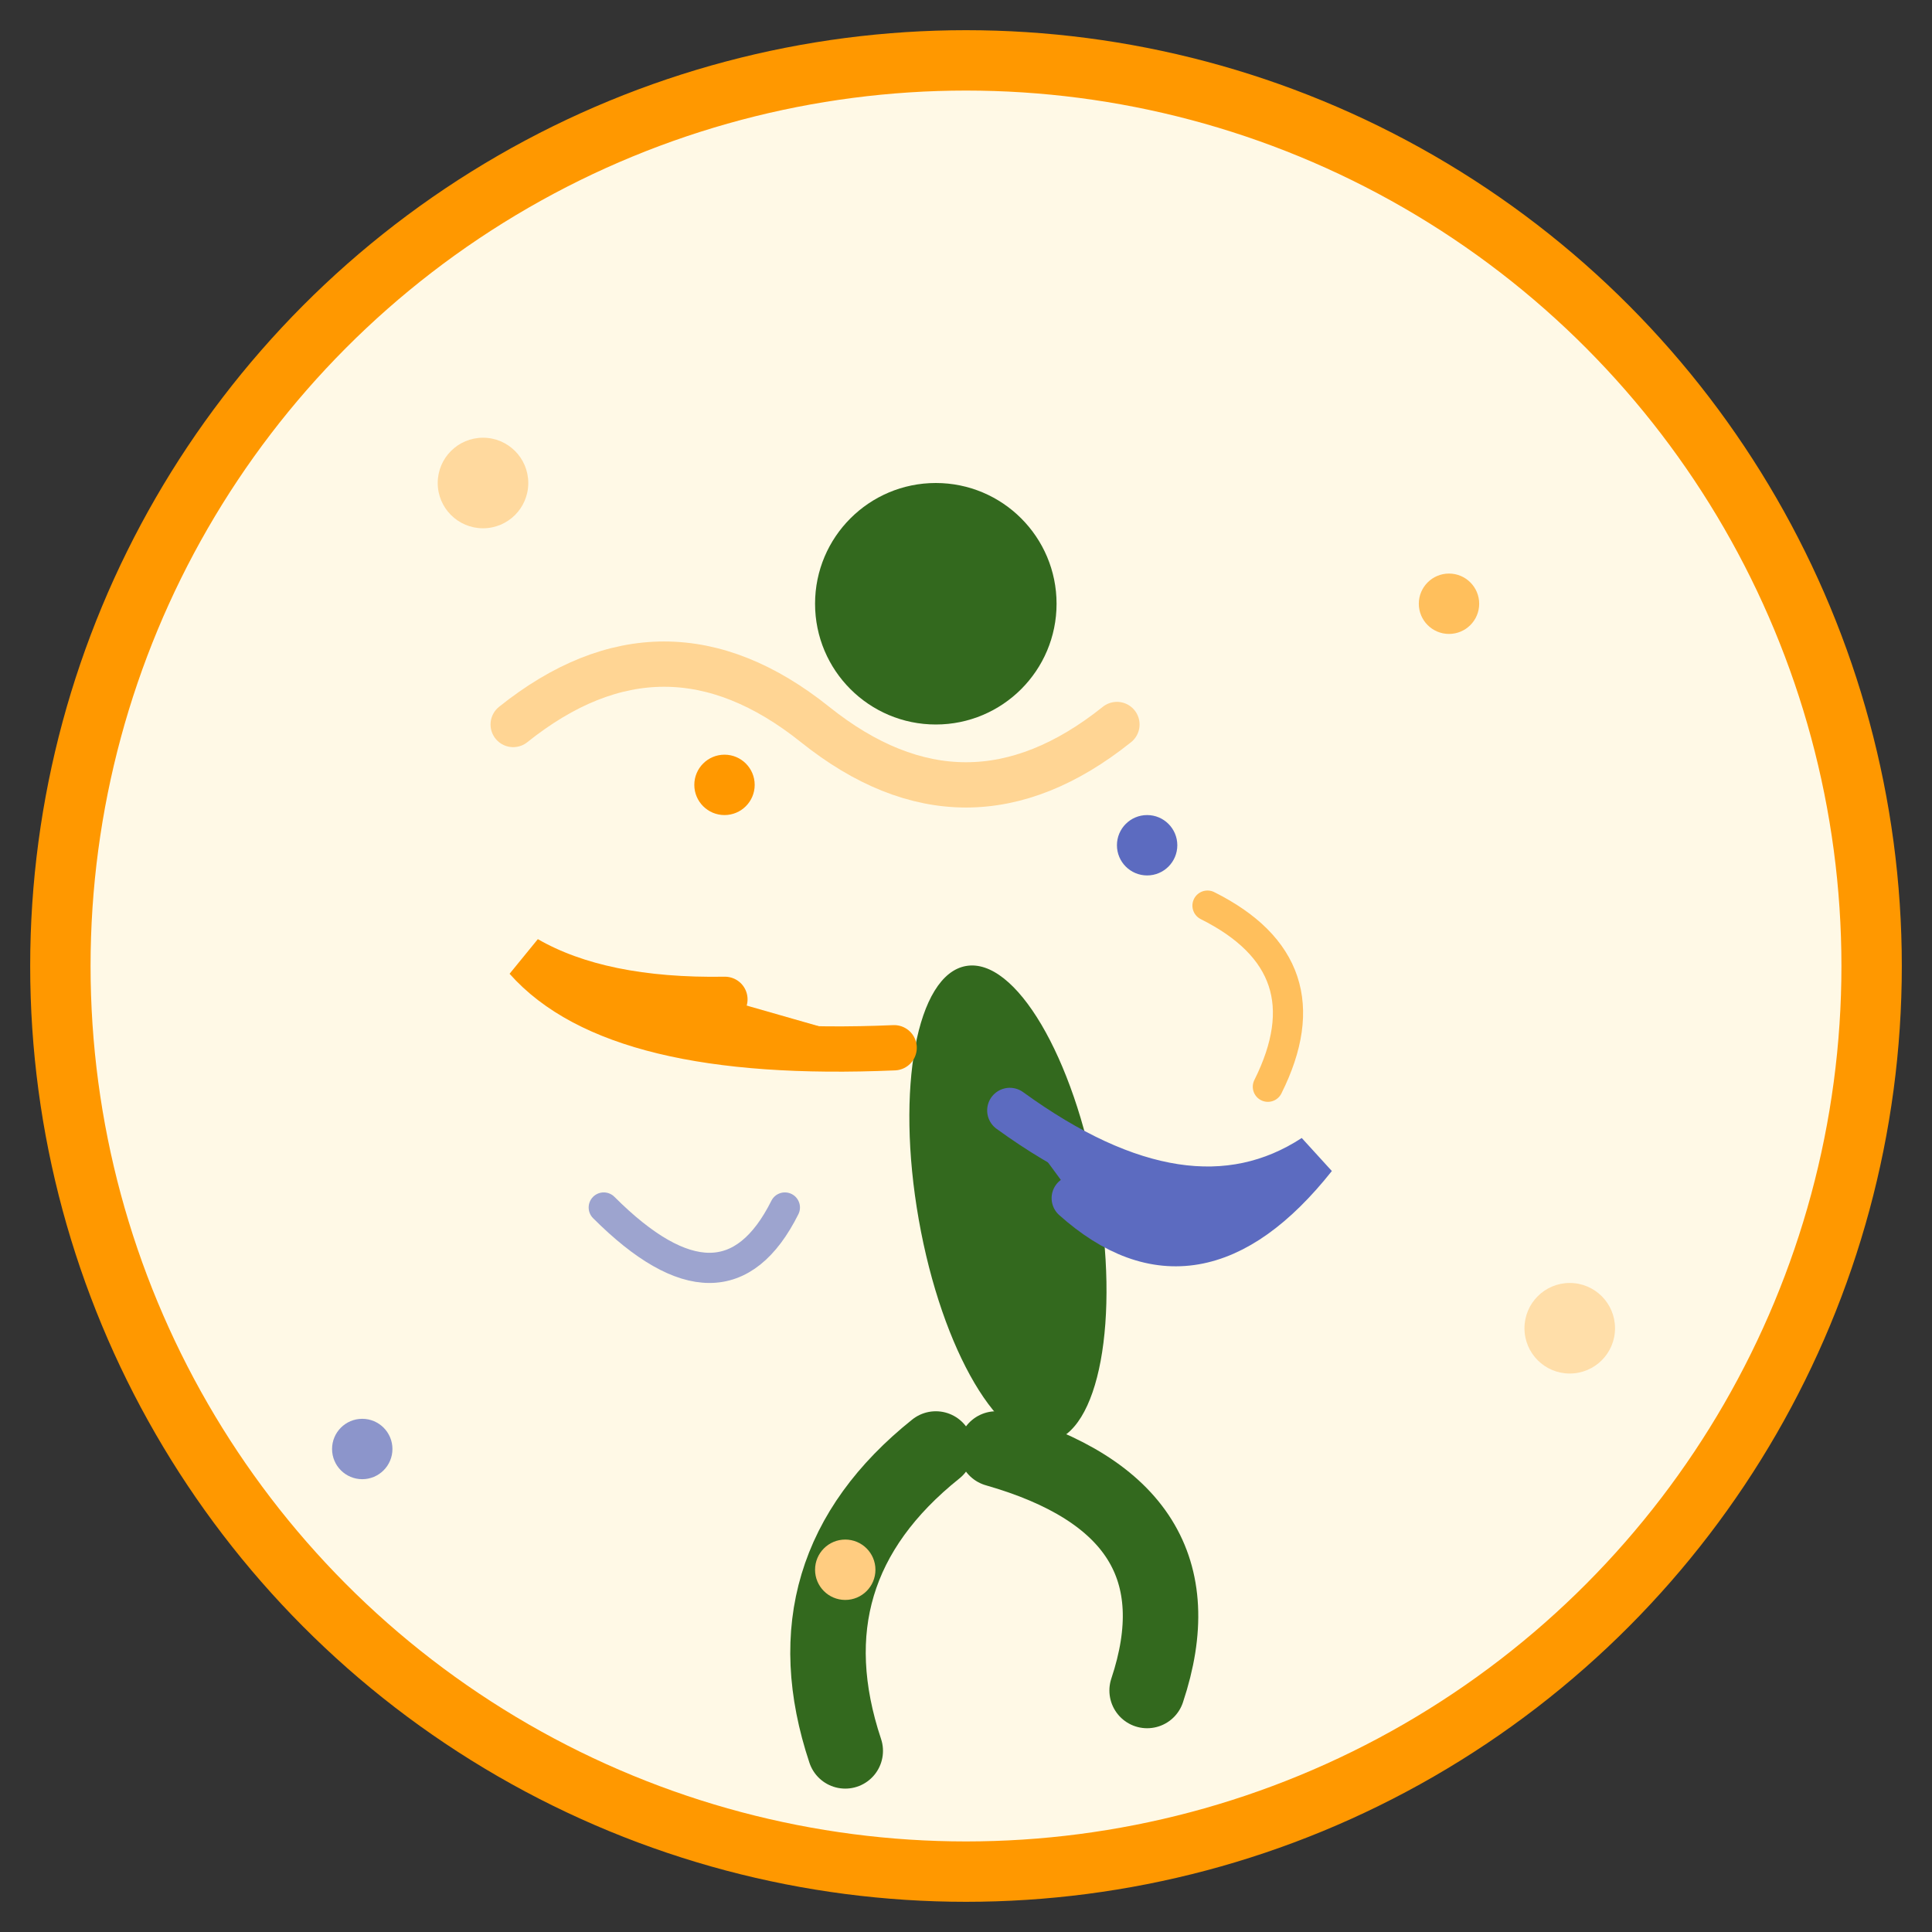 <svg xmlns="http://www.w3.org/2000/svg" viewBox="0 0 64 64" width="64" height="64">
  <rect x="0" y="0" width="64" height="64" fill="#333333" stroke="none"/>
  <!-- Background circle -->
  <circle cx="32" cy="32" r="30" fill="#FFF9E6" stroke="#FF9800" stroke-width="2"/>
  
  <!-- Creative movement figure -->
  <g transform="translate(32, 32)">
    <!-- Body -->
    <ellipse cx="0" cy="8" rx="3" ry="8" fill="#33691E" transform="rotate(-10)"/>
    
    <!-- Head -->
    <circle cx="-1" cy="-12" r="4" fill="#33691E"/>
    
    <!-- Arms in creative pose -->
    <path d="M-3 2 Q-12 0 -14 -4 Q-12 -2 -8 -1" fill="#FF9800" stroke="#FF9800" stroke-width="1.5" stroke-linecap="round" transform="rotate(-15)"/>
    <path d="M3 4 Q10 6 13 2 Q11 8 6 6" fill="#5C6BC0" stroke="#5C6BC0" stroke-width="1.5" stroke-linecap="round" transform="rotate(20)"/>
    
    <!-- Legs in movement -->
    <path d="M-1 16 Q-6 20 -4 26" fill="none" stroke="#33691E" stroke-width="2.5" stroke-linecap="round"/>
    <path d="M1 16 Q8 18 6 24" fill="none" stroke="#33691E" stroke-width="2.5" stroke-linecap="round"/>
    
    <!-- Creative swirls and elements -->
    <path d="M-15 -8 Q-10 -12 -5 -8 Q0 -4 5 -8" fill="none" stroke="#FFCC80" stroke-width="1.5" stroke-linecap="round" opacity="0.8"/>
    <circle cx="-8" cy="-6" r="1" fill="#FF9800"/>
    <circle cx="6" cy="-4" r="1" fill="#5C6BC0"/>
    <circle cx="-4" cy="20" r="1" fill="#FFCC80"/>
    
    <!-- Movement lines -->
    <path d="M8 -2 Q12 0 10 4" fill="none" stroke="#FF9800" stroke-width="1" stroke-linecap="round" opacity="0.6"/>
    <path d="M-12 8 Q-8 12 -6 8" fill="none" stroke="#5C6BC0" stroke-width="1" stroke-linecap="round" opacity="0.6"/>
  </g>
  
  <!-- Small decorative elements around -->
  <circle cx="16" cy="16" r="1.5" fill="#FFCC80" opacity="0.7"/>
  <circle cx="48" cy="20" r="1" fill="#FF9800" opacity="0.6"/>
  <circle cx="12" cy="48" r="1" fill="#5C6BC0" opacity="0.7"/>
  <circle cx="52" cy="44" r="1.5" fill="#FFCC80" opacity="0.6"/>
</svg>